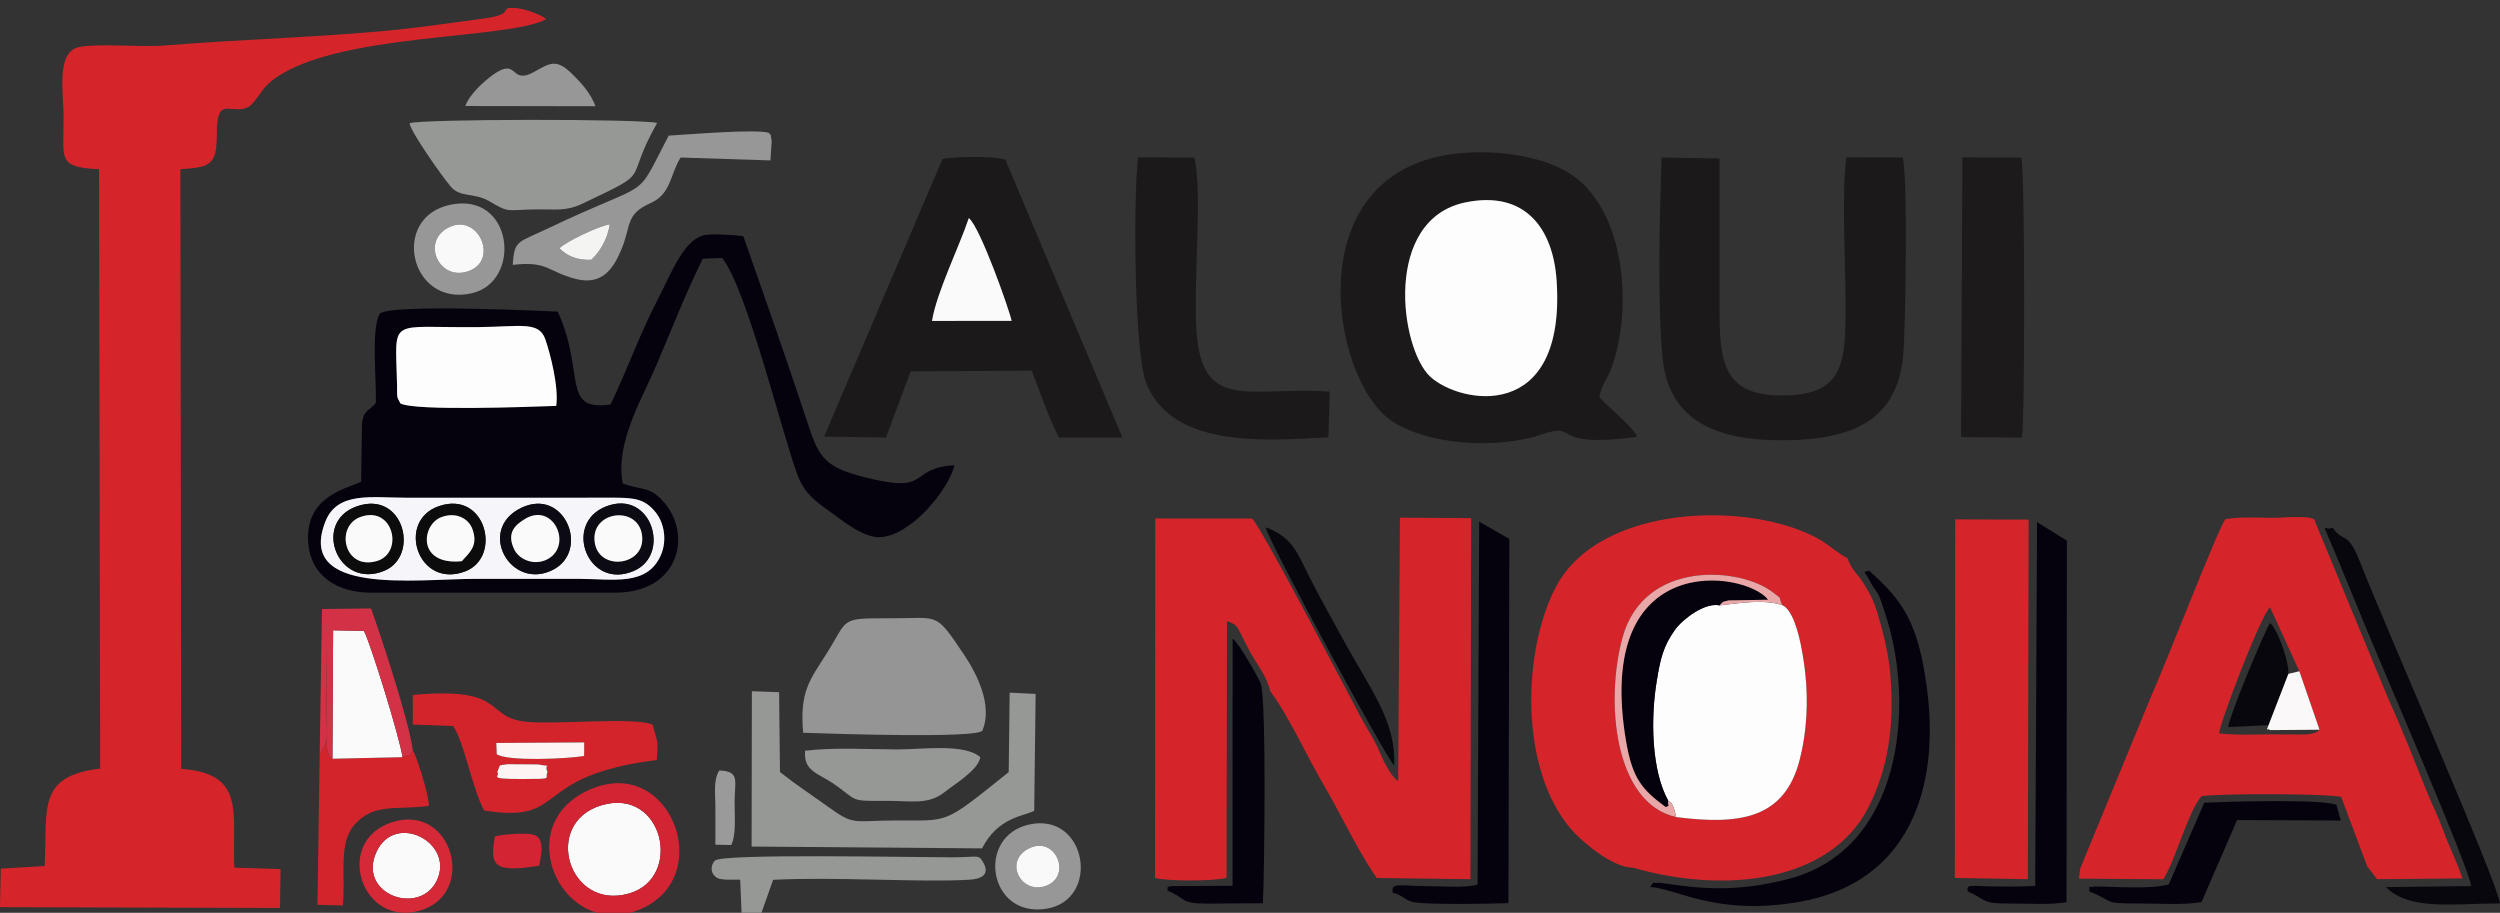 <?xml version="1.0" encoding="utf-8"?>
<!-- Generator: Adobe Illustrator 14.0.0, SVG Export Plug-In . SVG Version: 6.00 Build 43363)  -->
<!DOCTYPE svg PUBLIC "-//W3C//DTD SVG 1.1//EN" "http://www.w3.org/Graphics/SVG/1.1/DTD/svg11.dtd">
<svg version="1.1" id="Capa_1" xmlns="http://www.w3.org/2000/svg" xmlns:xlink="http://www.w3.org/1999/xlink" x="0px" y="0px"
	 width="476.555px" height="173.998px" viewBox="0 0 476.555 173.998" enable-background="new 0 0 476.555 173.998"
	 xml:space="preserve">
<rect x="0" y="0" width="476.555" height="173.998" fill="#333333" stroke="none"/>
<g>
	<path fill-rule="evenodd" clip-rule="evenodd" fill="#D6252A" d="M18.881,32.267l0.212,114.241
		c-11.947,1.454-10.083,7.348-10.567,18.572l-8.372,0.506L0,172.922l53.378,0.156l0.104-7.413l-8.813-0.274
		c-0.459-10.444,2.28-17.913-10.122-18.833L34.383,32.25c6.206-0.35,6.928-1.103,6.955-7.073c0.031-7.19,2.785-3.063,6.134-4.849
		c1.725-1.376,2.176-3.236,4.369-4.959c11.777-9.253,45.061-7.694,52.305-11.734c-1.048-0.858-4.091-1.972-5.843-2.101
		c-3.646-0.268,0.435,1.134-6.048,1.992c-4.748,0.627-10.07,1.408-14.463,1.91C64.026,7.006,46.23,7.456,31.527,8.667
		C26.82,9.056,19.221,8.24,15.24,8.93c-4.659,0.807-3.115,8.796-3.113,13.427C12.13,30.483,10.883,31.831,18.881,32.267
		L18.881,32.267z"/>
	<path fill-rule="evenodd" clip-rule="evenodd" fill="#D6252A" d="M220.22,98.837l-0.045,68.535
		c2.537,0.618,11.292,0.625,13.633-0.044l0.083-48.93c1.623,0.612,1.733,0.565,2.892,2.92c0.545,1.108,1.026,2.111,1.722,3.333
		c1.359,2.386,3.001,4.326,3.648,7.147c3.385,4.451,7.025,12.474,10.094,17.688c3.633,6.176,6.436,12.5,10.197,17.878l17.85,0.229
		l0.141-68.819l-13.576-0.1l-0.332,50.223c-1.688-1.207-2.85-4.004-3.703-5.92c-1.074-2.418-2.07-3.714-3.438-6.276
		c-3.541-6.628-18.691-35.774-20.713-37.856L220.22,98.837L220.22,98.837z"/>
	<path fill-rule="evenodd" clip-rule="evenodd" fill="#D6252A" d="M339.723,115.356c2.695,1.115,3.953,9,4.385,12.851
		c0.613,5.477,0.316,11.356-1.055,16.654c-2.887,11.171-11.318,12.459-23.553,10.892c-11.77-2.637-13.584-22.036-10.195-34.282
		c4.121-14.89,22.551-13.41,28.748-8.48C339.828,114.404,338.875,113.32,339.723,115.356L339.723,115.356z M311.287,165.402
		c17.859,5.125,37.592,2.606,44.816-11.396c3.898-7.558,5.047-15.934,4.221-25.506c-0.359-4.166-1.352-8.028-2.557-12.016
		c-0.59-1.948-1.268-3.212-2.316-4.945c-1.432-2.369-2.453-2.754-3.297-5.157c-1.08-0.375-3.723-2.665-5.492-3.652
		c-13.068-7.292-41.834-6.738-50.123,9.25c-6.35,12.246-6.902,34.485,2.842,45.96C301.389,160.305,307.295,165.396,311.287,165.402
		L311.287,165.402z"/>
	<path fill-rule="evenodd" clip-rule="evenodd" fill="#D6252A" d="M438.309,127.954l3.848,11.149
		c-0.568,0.401-0.197,0.411-1.48,0.753c-0.174,0.045-0.867,0.126-1.123,0.149l-6.844-0.022c-3.213,0.033-6.514,0.184-9.686-0.187
		c0-1.701,7.729-22.07,9.686-24.063L438.309,127.954L438.309,127.954z M396.512,165.613l-0.203,1.875l16.061,0.118
		c2.354-3.667,4.684-12.843,7.289-15.837c3.611-0.527,23.221-0.531,26.615,0.131l2.889,7.691l2.082,5.551l1.889,2.45l16.252-0.144
		c-0.891-2.857-2.406-5.773-3.465-8.69c-1.059-2.916-2.406-5.602-3.529-8.396c-2.129-5.299-4.428-11.248-7-16.846L441.316,99.48
		c0.273-1.418-5.613-0.779-8.041-0.776c-3.004,0.003-6.137-0.247-9.078,0.264c-1.563,2.235-11.479,27.869-13.898,33.183
		L396.512,165.613L396.512,165.613z"/>
	<path fill-rule="evenodd" clip-rule="evenodd" fill="#05020E" d="M126.003,105.759c-2.582,6.058-9.175,4.588-15.555,4.584
		c-6.621-0.003-13.238-0.017-19.857-0.002c-11.43,0.027-34.259,3.263-28.526-11.017c2.285-5.691,8.88-4.445,15.476-4.445
		l39.74-0.007c3.714,0.021,5.622,0.27,7.618,2.682C126.657,99.679,127.168,103.023,126.003,105.759L126.003,105.759z M76.333,76.912
		c-0.849-1.49-0.595-1.301-0.642-3.456c-0.292-13.265-1.955-10.921,15.467-11.1c8.096-0.083,11.577-1.173,12.791,2.318
		c0.965,2.773,2.586,9.098,2.078,12.698C100.991,77.549,79.191,78.384,76.333,76.912L76.333,76.912z M116.396,77.095
		c-9.514,1.382-4.748-5.97-10.079-17.701c-1.144-0.032-31.994-1.563-33.935,0.408c-1.692,2.979-0.578,12.832-0.742,17.021
		c-1.421,1.624-2.344,1.327-2.644,3.945l-0.162,11.08c-2.946,1.347-10.708,2.805-10.084,11.602
		c0.441,6.229,5.401,9.525,11.982,9.525l46.523,0.001c12.411-0.001,14.753-11.331,9.127-17.445c-2.704-2.939-3.936-1.979-7.684-3.39
		c-1.45-7.784,3.757-16.242,6.329-22.307c2.884-6.798,5.851-14.279,8.937-20.526l3.715-0.125c4.728,6.17,10.96,31.889,14.27,41.177
		c1.37,3.845,3.888,5.459,6.367,7.243c2.35,1.69,6.182,4.909,9.418,4.795c5.807-0.205,13.017-8.883,14.228-13.727
		c-9.165,0.61-4.15,5.601-17.077,2.317c-8.312-2.112-8.846-4.004-11.409-11.769c-3.927-11.897-7.729-22.622-11.785-34.217
		c-1.787-0.202-5.166-0.424-6.914-0.258c-4.243,0.405-6.656,7.015-9.398,12.337C121.79,64.057,119.698,70.17,116.396,77.095
		L116.396,77.095z"/>
	<path fill-rule="evenodd" clip-rule="evenodd" fill="#1B191A" d="M279.439,38.559c11.322-2.281,16.637,5.026,17.291,14.979
		c1.793,27.257-18.432,23.518-24.105,18.253C266.883,66.462,263.518,41.768,279.439,38.559L279.439,38.559z M312.088,83.265
		c-0.932-2.103-5.893-5.889-7.223-7.576c0.408-2.223,1.342-3.156,2.08-4.986c4.104-10.176,3.457-29.106-6.584-36.841
		c-5.27-4.059-14.875-5.422-22.488-4.618c-30.926,3.266-24.215,43.248-12.557,51.014c6.715,4.472,19.842,5.557,28.723,2.505
		C301.168,80.312,295.018,85.585,312.088,83.265L312.088,83.265z"/>
	<path fill-rule="evenodd" clip-rule="evenodd" fill="#1B191A" d="M327.781,30.206l-11.039-0.173
		c-0.369,10.628-0.83,28.078,0.193,38.278c1.203,12.017,10.438,15.752,23.293,15.613c13.004-0.14,21.305-3.807,22.553-16.004
		c0.457-4.466,0.928-34.674-0.1-37.901l-10.705-0.012c-0.971,6.776-0.168,20.662-0.166,28.095c0,10.688-0.16,17.107-11.58,17.284
		c-11.346,0.177-12.445-5.688-12.451-16.149C327.773,49.561,327.771,39.882,327.781,30.206L327.781,30.206z"/>
	<path fill-rule="evenodd" clip-rule="evenodd" fill="#1B191A" d="M177.662,61.174c0.838-5.367,5.339-14.492,7.014-19.612
		c2.186,1.723,7.804,17.741,8.166,19.601L177.662,61.174L177.662,61.174z M157.098,83.219l11.79,0.188l4.695-12.61l23.1-0.139
		c1.318,3.439,3.662,10.11,5.212,12.736l12.053-0.004l-22.342-53.035c-2.859-0.608-9.044-0.555-11.939-0.057L157.098,83.219
		L157.098,83.219z"/>
	<path fill-rule="evenodd" clip-rule="evenodd" fill="#FDFDFD" d="M317.99,152.606c0.805,0.706,0.432,0.063,0.963,1.146
		c0.23,0.468,0.404,1.362,0.547,2c12.234,1.567,20.666,0.279,23.553-10.892c1.371-5.298,1.668-11.178,1.055-16.654
		c-0.432-3.851-1.689-11.735-4.385-12.851c-3.535-1.193-8.045-0.375-11.947,0.044c-2.773-0.613-7.018,2.608-8.471,4.627
		c-2.318,3.223-2.811,5.691-3.484,9.723C314.605,137.021,314.811,146.884,317.99,152.606L317.99,152.606z"/>
	<polygon fill-rule="evenodd" clip-rule="evenodd" fill="#D6252A" points="372.631,167.363 386.557,167.593 386.701,99.055 
		372.705,99.005 372.631,167.363 	"/>
	<path fill-rule="evenodd" clip-rule="evenodd" fill="#FDFDFD" d="M279.439,38.559c-15.922,3.208-12.557,27.903-6.814,33.231
		c5.674,5.265,25.898,9.004,24.105-18.253C296.076,43.585,290.762,36.278,279.439,38.559L279.439,38.559z"/>
	<path fill-rule="evenodd" clip-rule="evenodd" fill="#1B191A" d="M253.221,83.351l0.264-8.702
		c-14.78-1.025-23.652,3.757-25.263-9.921c-1.007-8.552,1.141-28.369-0.569-34.687l-10.716-0.044
		c-0.927,7.891-0.758,37.492,1.616,43.202C223.715,85.611,241.703,83.97,253.221,83.351L253.221,83.351z"/>
	<path fill-rule="evenodd" clip-rule="evenodd" fill="#959595" d="M153.096,139.678c6.28,0.225,32.857,1.085,34.146-0.382
		c2.115-4.84-1.185-11.093-3.428-14.428c-5.589-8.313-4.667-7.011-13.792-7.011c-10.14,0-8.139-0.127-12.416,6.662
		C154.379,129.644,152.413,131.708,153.096,139.678L153.096,139.678z"/>
	<path fill-rule="evenodd" clip-rule="evenodd" fill="#1C1A1B" d="M373.824,83.317l11.59,0.097
		c0.619-3.562,0.566-50.899-0.096-53.379l-11.238-0.031L373.824,83.317L373.824,83.317z"/>
	<path fill-rule="evenodd" clip-rule="evenodd" fill="#969895" d="M78.059,23.492c0.291,1.724,5.989,9.838,7.852,12.063
		c1.824,2.178,4.448,1.091,7.385,2.815c3.879,2.278,3.103,1.641,8.643,1.55c4.037-0.066,5.885,0.417,9.07-1.093
		c14.008-6.646,7.551-3.533,14.259-15.397C121.658,22.634,80.181,22.658,78.059,23.492L78.059,23.492z"/>
	<path fill-rule="evenodd" clip-rule="evenodd" fill="#969895" d="M143.273,161.373l43.925,0.346
		c3.064-6.016,8.051-6.136,9.945-7.16l0.27-22.281l-4.95-0.249l-0.182,15.146c-12.775,10.221-11.074,9.165-21.692,9.223
		c-8.152,0.043-7.701,1.023-12.821-2.664c-3.281-2.362-5.935-4.071-9.089-6.559l-0.167-15.229l-5.189-0.184L143.273,161.373
		L143.273,161.373z"/>
	<path fill-rule="evenodd" clip-rule="evenodd" fill="#05020E" d="M314.525,169.061c5.336,0.389,12.617,5.561,28.33,2.876
		c21.027-3.594,27.045-21.652,24.443-40.882c-1.648-12.19-4.447-16.513-11.041-22.287c-1.207,0.525-1.039-0.292,0.074,1.798
		c1.889,3.542,1.277,0.749,3.383,7.538c5.123,16.535,2.988,43.914-18.959,49.484c-8.207,2.083-14.68,2.162-22.891,0.879
		c-0.004-0.001-1.422-0.197-1.479-0.192C314.447,168.46,315.711,167.71,314.525,169.061L314.525,169.061z"/>
	<path fill-rule="evenodd" clip-rule="evenodd" fill="#D3242B" d="M94.775,147.175c0.741-1.598-0.023-1.172,1.974-1.503l5.822,0.038
		c3.115,0.628,0.974-0.416,1.798,1.465c-0.672,1.297,1.479,1.305-4.699,1.321C92.407,148.518,95.597,147.984,94.775,147.175
		L94.775,147.175z M94.687,143.771l-0.083-2.148l16.763-0.104l-0.015,2.586C108.214,144.648,96.805,145.188,94.687,143.771
		L94.687,143.771z M78.703,138.117l7.677,0.283c2.093,2.985,3.693,12.105,5.913,16.099c16.257,2.595,8.41-6.563,32.917-9.628
		c0.073-1.138,0.148-2.276,0.101-3.413l-0.885-3.286c-3.062-1.63-19.496,0.117-24.702-0.657c-7.427-1.104-3.299-6.645-21.045-5.044
		L78.703,138.117L78.703,138.117z"/>
	<path fill-rule="evenodd" clip-rule="evenodd" fill="#05020E" d="M265.49,170.188c1.6,0.31,2.164,1.216,3.516,1.673
		c2.115,0.714,15.979,0.389,18.537,0.295l0.174-69.417l-5.756-3.309l-0.305,69.216c-2.82,0.648-6.018,0.289-8.943,0.286
		C266.529,168.926,265.191,168.066,265.49,170.188L265.49,170.188z"/>
	<path fill-rule="evenodd" clip-rule="evenodd" fill="#05020E" d="M375.064,169.893c3.953,1.784,2.432,2.375,8.27,2.341
		c3.418-0.02,7.264,0.303,10.594-0.269l0.068-68.907l-5.689-3.531l-0.354,69.325c-2.494,0.181-4.947,0.148-7.451,0.131
		C375.623,168.95,374.867,168.396,375.064,169.893L375.064,169.893z"/>
	<path fill-rule="evenodd" clip-rule="evenodd" fill="#FDFDFD" d="M76.333,76.912c2.858,1.472,24.658,0.637,29.694,0.46
		c0.508-3.601-1.112-9.925-2.078-12.698c-1.214-3.492-4.695-2.401-12.791-2.318c-17.421,0.179-15.758-2.165-15.467,11.1
		C75.738,75.611,75.484,75.422,76.333,76.912L76.333,76.912z"/>
	<path fill-rule="evenodd" clip-rule="evenodd" fill="#F6F5FA" d="M83.711,96.465c8.942-3.013,12.042,9.789,4.935,12.467
		C79.638,112.326,75.421,99.258,83.711,96.465L83.711,96.465z M115.555,96.527c8.634-3.32,12.438,9.188,5.296,12.29
		C112.047,112.642,107.179,99.749,115.555,96.527L115.555,96.527z M99.394,96.794c8.234-3.936,13.138,8.153,6.026,11.815
		C97.366,112.755,90.733,100.933,99.394,96.794L99.394,96.794z M67.948,96.544c9.021-3.241,12.141,9.437,5.301,12.264
		C64.402,112.466,59.435,99.603,67.948,96.544L67.948,96.544z M126.003,105.759c1.165-2.735,0.653-6.08-1.104-8.205
		c-1.996-2.412-3.903-2.66-7.618-2.682l-39.74,0.007c-6.596,0-13.191-1.246-15.476,4.445c-5.733,14.279,17.096,11.044,28.526,11.017
		c6.619-0.015,13.237-0.001,19.857,0.002C116.828,110.347,123.422,111.816,126.003,105.759L126.003,105.759z"/>
	<path fill-rule="evenodd" clip-rule="evenodd" fill="#08070D" d="M454.793,169.097c4.525,4.532,12.836,3.139,21.762,3.109
		c-0.445-3.978-22.559-54.438-26.455-64.52c-2.703-6.989-3.23-3.91-5.48-7.13c-1.461,0.945-2.465-2.174,0.313,4.349l5.277,12.824
		c2.811,7.021,20.621,47.987,20.84,51.166L454.793,169.097L454.793,169.097z"/>
	<path fill-rule="evenodd" clip-rule="evenodd" fill="#979798" d="M106.645,47.321c1.283-1.299,7.551-4.261,9.6-4.56
		c-0.466,2.926-1.961,5.318-3.526,6.753C110.029,49.671,107.957,48.716,106.645,47.321L106.645,47.321z M127.467,25.847
		c-6.787,12.972-2.534,7.932-22.664,17.532c-6.301,3.005-6.712,2.289-7.073,7.108c6.72-0.78,6.616,1.286,11.991,2.676
		c5.033,1.302,7.137-1.946,8.604-5.304c2.1-4.809,0.723-6.938,5.674-9.141c3.948-1.756,3.655-5.299,5.74-8.692l17.125,0.553
		l0.233-3.689c-0.456-2.678,0.038-0.46-0.521-1.566C144.15,24.549,131.485,25.623,127.467,25.847L127.467,25.847z"/>
	<path fill-rule="evenodd" clip-rule="evenodd" fill="#05020E" d="M222.52,169.759c3.714,1.527,2.273,2.487,7.612,2.488
		c3.53,0.001,7.073-0.061,10.598-0.069c0.256-3.587,0.754-39.175-0.436-41.979c-0.551-1.3-4.305-7.883-5.329-8.445l-0.017,47.104
		l-11.597,0.049C222.102,169.232,222.773,168.715,222.52,169.759L222.52,169.759z"/>
	<path fill-rule="evenodd" clip-rule="evenodd" fill="#05020E" d="M317.99,152.606c-3.18-5.723-3.385-15.586-2.17-22.856
		c0.674-4.031,1.166-6.5,3.484-9.723c1.453-2.019,5.697-5.24,8.471-4.627c0.943-0.896,0.264-0.547,1.701-0.946l7.572-0.131
		c-4.24-5.544-33.285-9.889-27.098,26.92c1.223,7.264,3.115,9.304,7.582,12.618C318.701,153.21,317.84,154.321,317.99,152.606
		L317.99,152.606z"/>
	<path fill-rule="evenodd" clip-rule="evenodd" fill="#D3242B" d="M60.942,143.769l-0.426,28.704l4.841,0.128
		c0.553-5.791-0.926-11.92,2.285-15.466c3.73-4.119,7.819-2.672,14.106-3.518c0.135-1.695-2.439-9.832-3.068-10.609
		c-1.063,1.947,0.396,0.363-1.957,1.328l-13.354,0.297c-1.378-1.147-0.19,0.481-0.917-1.443c-0.577-1.531-0.218-19.116-0.229-21.017
		c-0.021,3.261-0.004,6.868-0.003,10.251l-0.047,8.539c-0.261,1.447-0.127,0.631-0.555,1.704L60.942,143.769L60.942,143.769z"/>
	<path fill-rule="evenodd" clip-rule="evenodd" fill="#969895" d="M186.863,144.339c-3.007-2.652-10.917-1.483-15.707-1.485
		c-5.71-0.002-12.082-0.43-17.693,0.25c-0.297,3.999,2.455,4.197,5.687,6.468c4.407,3.097,2.74,3.144,9.735,3.088
		c4.693-0.037,8.006,0.851,11.168-1.665C181.905,149.521,186.521,146.78,186.863,144.339L186.863,144.339z"/>
	<path fill-rule="evenodd" clip-rule="evenodd" fill="#969895" d="M141.096,167.688l0.263,6.382l3.697,0.197l2.317-6.549
		c11.595-0.633,28.415,0.542,37.473-0.03c1.821-0.114,4.009-0.74,2.61-3.231c-0.961-1.713-0.885-1.025-6.088-1.032
		c-8.028-0.009-43.718-0.756-45.091,0.626c-0.84,0.843-0.96,2.481,0.43,3.299C137.512,167.825,140.029,167.653,141.096,167.688
		L141.096,167.688z"/>
	<path fill-rule="evenodd" clip-rule="evenodd" fill="#05020E" d="M398.24,169.936c4.953,1.854,2.059,2.331,9.502,2.287
		c3.781-0.022,8.268,0.365,11.916-0.271l6.779-15.627l19.771,0.088l-0.84-2.996c-2.777-1.146-20.824-0.611-25.186-0.412
		l-6.766,15.571c-3.461,0.993-10.277,0.415-14.184,0.413C397.441,169.312,398.549,168.527,398.24,169.936L398.24,169.936z"/>
	<path fill-rule="evenodd" clip-rule="evenodd" fill="#FAFAFA" d="M114.64,153.506c-11.315,3.385-6.305,20.146,5.267,16.813
		C130.303,167.323,126.452,149.974,114.64,153.506L114.64,153.506z"/>
	<path fill-rule="evenodd" clip-rule="evenodd" fill="#FAFAFA" d="M63.369,144.633l13.354-0.297
		c-0.406-3.314-6.014-21.524-7.347-24.075l-5.876-0.107L63.369,144.633L63.369,144.633z"/>
	<path fill-rule="evenodd" clip-rule="evenodd" fill="#D32433" d="M114.64,153.506c11.812-3.532,15.663,13.817,5.267,16.813
		C108.335,173.652,103.325,156.891,114.64,153.506L114.64,153.506z M113.529,150.084c-16.812,6.05-7.008,28.664,7.555,23.607
		C136.708,168.266,128.472,144.706,113.529,150.084L113.529,150.084z"/>
	<path fill-rule="evenodd" clip-rule="evenodd" fill="#979798" d="M85.916,43.177c5.299-2.208,8.967,6.132,3.768,8.357
		C83.678,54.105,79.929,45.673,85.916,43.177L85.916,43.177z M85.876,39.022c-11.536,2.36-7.758,19.584,4.063,16.879
		C99.545,53.704,97.899,36.562,85.876,39.022L85.876,39.022z"/>
	<path fill-rule="evenodd" clip-rule="evenodd" fill="#FAFAFA" d="M177.662,61.174l15.18-0.011
		c-0.361-1.86-5.98-17.878-8.166-19.601C183.001,46.682,178.5,55.807,177.662,61.174L177.662,61.174z"/>
	<path fill-rule="evenodd" clip-rule="evenodd" fill="#979798" d="M196.033,161.78c5.131-2.676,8.32,5.018,3.57,6.999
		C194.811,170.777,191.205,164.301,196.033,161.78L196.033,161.78z M196.125,157.183c-10.089,2.29-7.734,17.809,3.33,16.041
		C209.909,171.554,207.193,154.671,196.125,157.183L196.125,157.183z"/>
	<path fill-rule="evenodd" clip-rule="evenodd" fill="#08070D" d="M265.76,145.928c0.41-8.485-4.576-14.54-9.93-24.392
		c-2.01-3.7-3.906-6.977-6.17-11.445c-2.404-4.748-3.229-7.66-8.396-9.575C241.848,103.362,264.311,144.631,265.76,145.928
		L265.76,145.928z"/>
	<path fill-rule="evenodd" clip-rule="evenodd" fill="#D33246" d="M60.942,143.769l0.676-1.102c0.427-1.073,0.294-0.257,0.555-1.704
		l0.047-8.539c-0.001-3.383-0.018-6.99,0.003-10.251c0.012,1.9-0.348,19.485,0.229,21.017c0.727,1.925-0.461,0.296,0.917,1.443
		l0.132-24.479l5.876,0.107c1.333,2.551,6.94,20.761,7.347,24.075c2.352-0.965,0.893,0.619,1.957-1.328
		c-0.615-5.255-6.064-21.778-7.953-27.027l-9.35,0.117L60.942,143.769L60.942,143.769z"/>
	<path fill-rule="evenodd" clip-rule="evenodd" fill="#979798" d="M88.708,20.209l24.808,0.042
		c-1.003-2.577-2.574-4.304-4.476-6.177c-3.092-3.044-4.31-1.973-7.283-0.333c-4.629,2.552-2.864-3.024-7.846,0.559
		C92.314,15.45,89.445,18.017,88.708,20.209L88.708,20.209z"/>
	<path fill-rule="evenodd" clip-rule="evenodd" fill="#FAFAFA" d="M83.285,167.814c3.397-7.191-7.999-13.157-11.537-5.397
		C68.064,170.492,80.021,174.725,83.285,167.814L83.285,167.814z"/>
	<path fill-rule="evenodd" clip-rule="evenodd" fill="#D62938" d="M83.285,167.814c-3.264,6.91-15.22,2.678-11.537-5.397
		C75.286,154.657,86.682,160.623,83.285,167.814L83.285,167.814z M74.777,156.722c-11.285,3.599-5.924,20.169,5.337,16.836
		C91.011,170.333,86.236,153.066,74.777,156.722L74.777,156.722z"/>
	<path fill-rule="evenodd" clip-rule="evenodd" fill="#08070D" d="M432.438,138.222l3.781-9.772
		c0.123-2.049-1.479-6.703-2.719-8.715c-0.445-0.723-0.414-0.589-0.791-0.965c-1.25,2.035-7.721,17.608-7.975,19.827
		L432.438,138.222L432.438,138.222z"/>
	<path fill-rule="evenodd" clip-rule="evenodd" fill="#EAA7A8" d="M319.5,155.753c-0.143-0.638-0.316-1.532-0.547-2
		c-0.531-1.084-0.158-0.44-0.963-1.146c-0.15,1.715,0.711,0.604-0.457,1.255c-4.467-3.314-6.359-5.354-7.582-12.618
		c-6.188-36.809,22.857-32.464,27.098-26.92l-7.572,0.131c-1.438,0.399-0.758,0.051-1.701,0.946
		c3.902-0.419,8.412-1.237,11.947-0.044c-0.848-2.036,0.105-0.952-1.67-2.366c-6.197-4.93-24.627-6.409-28.748,8.48
		C305.916,133.717,307.73,153.116,319.5,155.753L319.5,155.753z"/>
	<path fill-rule="evenodd" clip-rule="evenodd" fill="#0C0C0D" d="M88.034,106.979c-8.57,0.853-7.7-6.901-3.978-8.369
		c2.883-1.136,5.27,0.277,5.975,2.182C91.208,103.977,89.587,105.248,88.034,106.979L88.034,106.979z M83.711,96.465
		c-8.29,2.793-4.073,15.861,4.935,12.467C95.754,106.254,92.653,93.452,83.711,96.465L83.711,96.465z"/>
	<path fill-rule="evenodd" clip-rule="evenodd" fill="#0C0C0D" d="M68.682,98.555c6.315-2.321,8.402,6.906,3.099,8.408
		C65.547,108.727,63.85,100.332,68.682,98.555L68.682,98.555z M67.948,96.544c-8.514,3.059-3.546,15.922,5.301,12.264
		C80.089,105.98,76.969,93.303,67.948,96.544L67.948,96.544z"/>
	<path fill-rule="evenodd" clip-rule="evenodd" fill="#0C0B13" d="M113.382,103.488c-0.971-6.058,8.104-7.274,8.987-1.598
		C123.299,107.866,114.271,109.026,113.382,103.488L113.382,103.488z M115.555,96.527c-8.376,3.222-3.507,16.114,5.296,12.29
		C127.992,105.715,124.188,93.207,115.555,96.527L115.555,96.527z"/>
	<path fill-rule="evenodd" clip-rule="evenodd" fill="#0C0B13" d="M99.86,99.055c5.542-3.627,9.423,4.849,4.557,7.514
		c-2.453,1.343-5.455,0.203-6.438-1.93C96.493,101.42,98.385,100.02,99.86,99.055L99.86,99.055z M99.394,96.794
		c-8.661,4.139-2.028,15.961,6.026,11.815C112.532,104.947,107.628,92.858,99.394,96.794L99.394,96.794z"/>
	<path fill-rule="evenodd" clip-rule="evenodd" fill="#F9F9F9" d="M85.916,43.177c-5.987,2.496-2.238,10.928,3.768,8.357
		C94.883,49.309,91.214,40.969,85.916,43.177L85.916,43.177z"/>
	<path fill-rule="evenodd" clip-rule="evenodd" fill="#FAF8F8" d="M436.219,128.449l-3.781,9.772
		c-0.605,1.601-0.266,0.362,0.271,0.953l9.447-0.071l-3.848-11.149L436.219,128.449L436.219,128.449z"/>
	<path fill-rule="evenodd" clip-rule="evenodd" fill="#FAFAFA" d="M113.382,103.488c0.888,5.538,9.917,4.378,8.987-1.598
		C121.486,96.214,112.412,97.431,113.382,103.488L113.382,103.488z"/>
	<path fill-rule="evenodd" clip-rule="evenodd" fill="#FAFAFA" d="M99.86,99.055c-1.475,0.965-3.367,2.365-1.882,5.584
		c0.983,2.133,3.986,3.272,6.438,1.93C109.283,103.903,105.401,95.428,99.86,99.055L99.86,99.055z"/>
	<path fill-rule="evenodd" clip-rule="evenodd" fill="#FAFAFA" d="M68.682,98.555c-4.833,1.777-3.135,10.172,3.099,8.408
		C77.084,105.461,74.997,96.233,68.682,98.555L68.682,98.555z"/>
	<path fill-rule="evenodd" clip-rule="evenodd" fill="#FAFAFA" d="M88.034,106.979c1.554-1.731,3.175-3.003,1.998-6.188
		c-0.705-1.904-3.092-3.317-5.975-2.182C80.334,100.078,79.463,107.832,88.034,106.979L88.034,106.979z"/>
	<path fill-rule="evenodd" clip-rule="evenodd" fill="#D32433" d="M102.77,165.02c0.5-2.372,1.013-5.154-0.904-5.858
		c-1.369-0.503-6.083-0.124-7.522,0.267C93.404,164.761,93.769,166.514,102.77,165.02L102.77,165.02z"/>
	<path fill-rule="evenodd" clip-rule="evenodd" fill="#F9F9F9" d="M196.033,161.78c-4.828,2.521-1.222,8.997,3.57,6.999
		C204.353,166.798,201.164,159.104,196.033,161.78L196.033,161.78z"/>
	<path fill-rule="evenodd" clip-rule="evenodd" fill="#999A99" d="M136.368,161.021l3.019,0.052c0.98-1.932,0.644-5.521,0.644-8.225
		c0-3.967,1.104-5.825-2.917-5.98c-1.14,1.79-0.768,4.285-0.75,6.547C136.385,155.948,136.368,158.488,136.368,161.021
		L136.368,161.021z"/>
	<path fill-rule="evenodd" clip-rule="evenodd" fill="#FEF4F4" d="M111.351,144.105l0.015-2.586l-16.763,0.104l0.083,2.148
		C96.805,145.188,108.214,144.648,111.351,144.105L111.351,144.105z"/>
	<path fill-rule="evenodd" clip-rule="evenodd" fill="#F4F4F3" d="M106.645,47.321c1.312,1.396,3.385,2.351,6.074,2.194
		c1.565-1.435,3.06-3.828,3.526-6.753C114.195,43.06,107.928,46.022,106.645,47.321L106.645,47.321z"/>
	<path fill-rule="evenodd" clip-rule="evenodd" fill="#FEF4F4" d="M96.75,145.672c-1.998,0.331-1.233-0.095-1.974,1.503
		c0.822,0.81-2.368,1.343,4.896,1.321c6.178-0.017,4.027-0.024,4.699-1.321c-0.824-1.881,1.317-0.837-1.798-1.465L96.75,145.672
		L96.75,145.672z"/>
</g>
</svg>
